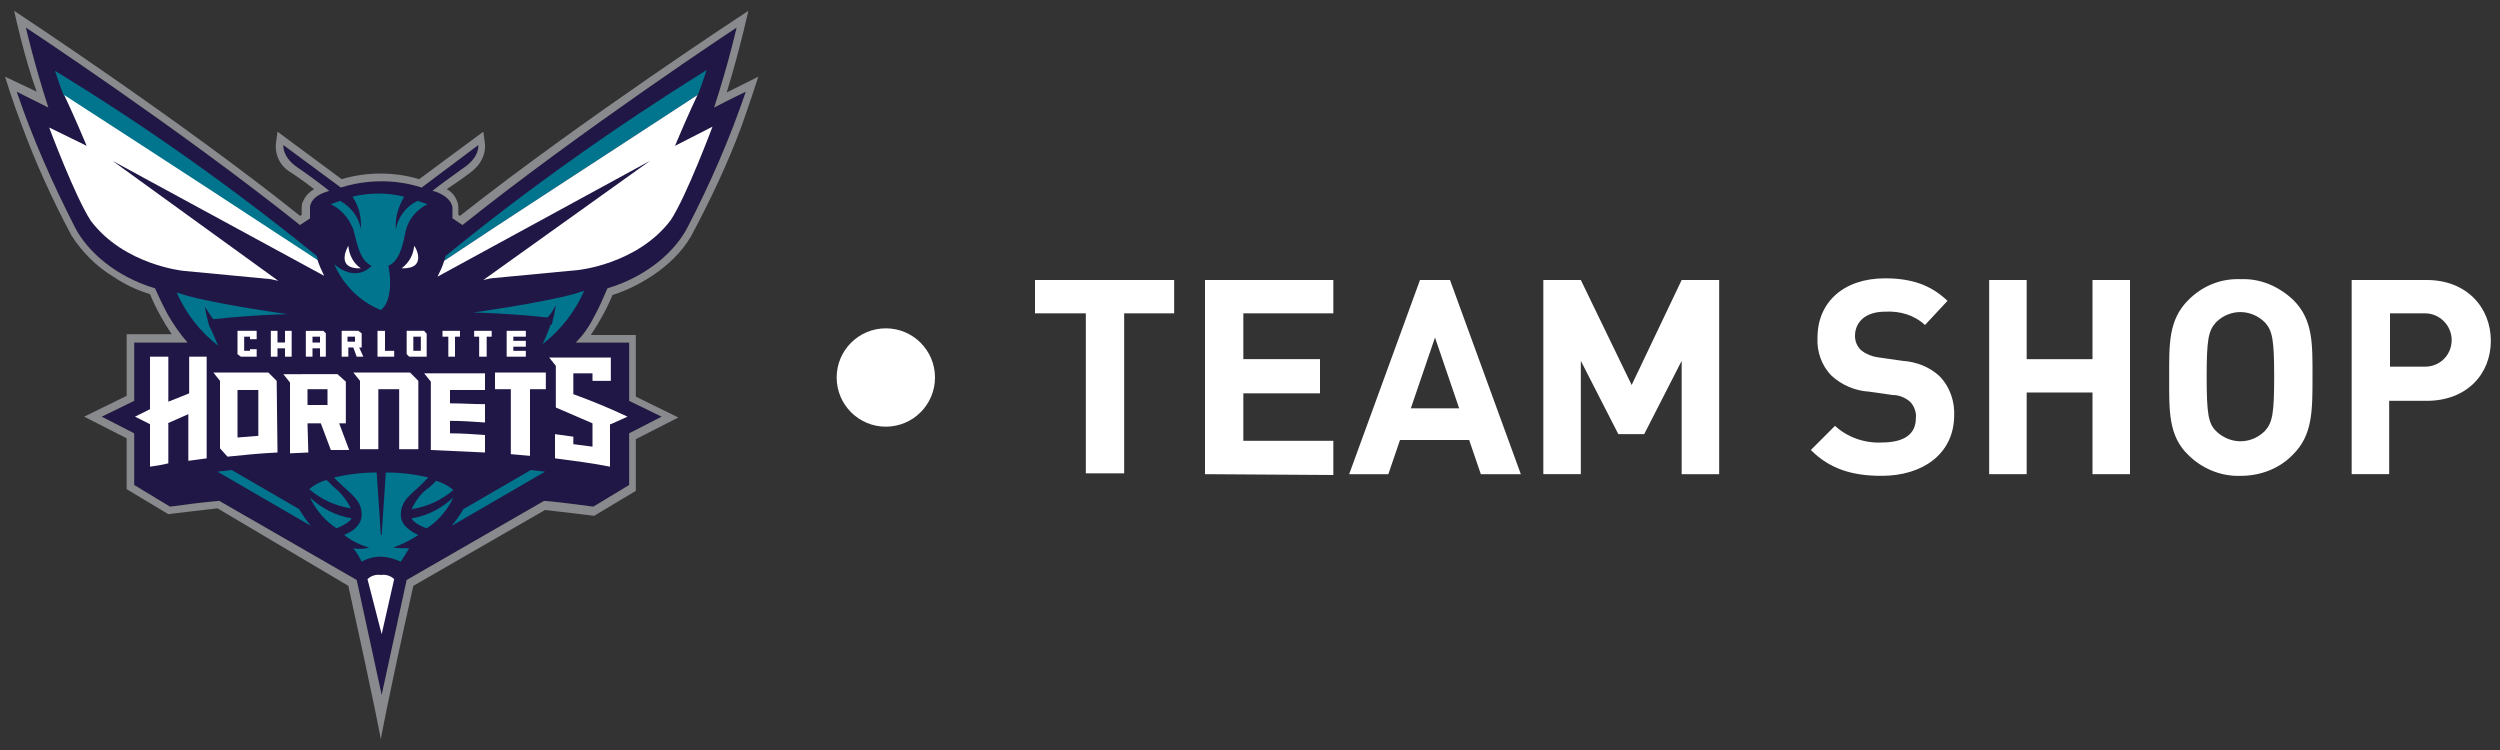 <?xml version="1.0" encoding="utf-8"?>
<!-- Generator: Adobe Illustrator 24.3.0, SVG Export Plug-In . SVG Version: 6.00 Build 0)  -->
<svg version="1.1" id="Layer_1" xmlns="http://www.w3.org/2000/svg" xmlns:xlink="http://www.w3.org/1999/xlink" x="0px" y="0px"
	 viewBox="0 0 300 90" style="enable-background:new 0 0 300 90;" xml:space="preserve">
<rect x="0" y="0" width="300" height="90" fill="#333333" stroke="none"/>
<style type="text/css">
	.st0{fill:#FFFFFF;}
	.st1{fill:#201747;}
	.st2{fill:#00758D;}
	.st3{fill:#898A8D;}
</style>
<g id="CHOR">
	<path class="st0" d="M134.9,37.6v19.2h-4.6V37.6h-6.1v-4h16.7v4H134.9z"/>
	<path class="st0" d="M144.6,56.9V33.6H160v4h-10.8v5.5h9.2v4.1h-9.2v5.7H160v4.1L144.6,56.9z"/>
	<path class="st0" d="M177.7,56.9l-1.4-4.1H168l-1.4,4.1h-4.7l8.5-23.3h3.6l8.5,23.3H177.7z M172.2,40.5l-2.9,8.5h5.8L172.2,40.5z"
		/>
	<path class="st0" d="M201.8,56.9V43.3l-4.5,8.8h-3.1l-4.5-8.8v13.6h-4.5V33.6h4.5l6.1,12.6l6-12.6h4.5v23.3H201.8z"/>
	<path class="st0" d="M225.8,57.1c-3.5,0-6.2-0.8-8.5-3.1l2.9-2.9c1.5,1.4,3.6,2.1,5.6,2c2.7,0,4.1-1,4.1-2.9c0.1-0.7-0.2-1.5-0.7-2
		c-0.6-0.5-1.3-0.8-2.1-0.8l-2.8-0.4c-1.7-0.1-3.3-0.8-4.5-1.9c-1.2-1.2-1.8-2.9-1.7-4.6c0-4.2,3.1-7.1,8.1-7.1
		c3.2,0,5.5,0.8,7.5,2.7L231,39c-1.3-1.2-3-1.7-4.8-1.6c-2.4,0-3.6,1.3-3.6,2.9c0,0.6,0.2,1.2,0.7,1.7c0.6,0.5,1.4,0.8,2.2,0.9
		l2.8,0.4c1.6,0.1,3.2,0.7,4.4,1.8c1.3,1.3,1.9,3.1,1.8,4.9C234.4,54.5,230.7,57.1,225.8,57.1z"/>
	<path class="st0" d="M251.1,56.9v-9.8h-7.9v9.8h-4.5V33.6h4.5v9.5h7.9v-9.5h4.5v23.3H251.1z"/>
	<path class="st0" d="M275.2,54.5c-1.6,1.7-3.9,2.6-6.3,2.6c-2.4,0.1-4.7-0.9-6.3-2.5c-2.4-2.3-2.3-5.3-2.3-9.3s-0.1-6.9,2.3-9.3
		c1.7-1.7,3.9-2.6,6.3-2.5c2.4-0.1,4.6,0.9,6.3,2.5c2.4,2.4,2.3,5.3,2.3,9.3S277.5,52.2,275.2,54.5z M271.8,38.7
		c-1.6-1.6-4.1-1.7-5.8-0.1c0,0-0.1,0.1-0.1,0.1c-0.9,1-1.1,2.1-1.1,6.5s0.2,5.6,1.1,6.5c1.6,1.6,4.1,1.7,5.8,0.1
		c0,0,0.1-0.1,0.1-0.1c0.9-1,1.1-2.1,1.1-6.5S272.7,39.7,271.8,38.7z"/>
	<path class="st0" d="M291.2,48.1h-4.5v8.8h-4.5V33.6h9c4.8,0,7.7,3.3,7.7,7.3S296,48.1,291.2,48.1z M291,37.6h-4.2V44h4.2
		c1.8,0,3.2-1.4,3.2-3.2C294.2,39.1,292.8,37.6,291,37.6z"/>
	<circle class="st0" cx="106.3" cy="45.3" r="5.9"/>
	<g id="CHOR-2">
		<path class="st1" d="M22.5,41.1h-6.4v7L12.2,50l3.9,2v6.2l4.3,2.6c1.6-0.2,3.6-0.5,5.9-0.7l16.5,9.5l3,13.8l3-13.8l16.5-9.5
			c2.3,0.2,4.3,0.5,5.9,0.7l4.3-2.6V52l3.9-2l-3.9-1.9v-7h-6.4c0.9-0.9,1.6-1.9,2.2-3.1c0.5-0.9,1-2,1.6-3.4
			c4.7-1.4,8.1-4.4,9.6-7.3c2.7-5.2,5.1-10.7,7-16.3c0,0-1.7,0.8-3.8,1.9c1.7-5.2,2.7-9.6,2.7-9.6S69.9,15.5,55.5,27l-1.2-0.8
			c0-0.1,0-1.2,0-1.2s0.1-1.2-2-2l-0.4-0.1c1-0.8,2.7-2,3.8-2.8c1.9-1.3,1.7-2.7,1.7-2.7l-6.8,5.1c-3.1-1-6.5-1-9.7,0L34,17.4
			c0,0-0.2,1.4,1.7,2.7c1.2,0.8,2.8,2,3.8,2.8L39.2,23c-2.2,0.7-2,2-2,2s0,1.1,0,1.2L36,27C21.6,15.5,3.1,3.3,3.1,3.3s1,4.4,2.7,9.6
			C3.6,11.8,2,11,2,11c1.9,5.6,4.3,11,7,16.3c1.5,2.9,4.9,5.9,9.6,7.3c0,0,0.8,1.8,1.5,3.1C20.8,38.9,21.6,40.1,22.5,41.1L22.5,41.1
			z"/>
		<path class="st2" d="M53.5,30.7c-0.1,0.2-0.1,0.4-0.2,0.6C59.7,27,71,19.7,83.7,11.4c0,0,0,0.3,1.1-3
			C73.9,15.2,63.4,22.6,53.5,30.7z"/>
		<path class="st2" d="M38,30.7C28,22.6,17.6,15.2,6.6,8.5c1.1,3.3,1.1,3,1.1,3c12.7,8.2,24,15.6,30.4,19.8
			C38.1,31.1,38.1,30.9,38,30.7L38,30.7z"/>
		<path class="st2" d="M26.2,41.5c-2.2-1.7-3.9-3.9-5-6.4l1.3,0.4c4.1,1.1,12,2.2,12,2.2c-3.8,0.1-7,0.4-8.9,0.6
			c-0.4-0.5-0.7-1-1-1.5c0.1,0.8,0.3,1.6,0.5,2.3l0,0C25.5,39.8,25.8,40.7,26.2,41.5L26.2,41.5z M45.7,37.2c-2.5-1-4.5-3-5.6-5.5
			c1.4,1.2,3.1,1.6,4.5,0.2c-1.7-0.7-1.9-3.8-2.3-4.6c-0.5-1.2-1.4-2.2-2.6-2.8l1.1-0.4c1.3,0.7,2.3,2,2.5,3.4
			c0.1-1.4-0.2-2.7-1-3.9c2-0.5,4.2-0.5,6.2,0c-0.7,1.2-1.1,2.5-1,3.9c0.3-1.5,1.2-2.7,2.6-3.4l1.2,0.4c-1.2,0.6-2.1,1.6-2.5,2.8
			c-0.3,0.8-0.5,3.9-2.2,4.6C47.1,34.3,46.7,36.5,45.7,37.2L45.7,37.2z"/>
		<path class="st2" d="M66.2,39L66.2,39c0.2-0.8,0.4-1.6,0.5-2.4c-0.3,0.6-0.6,1.1-1,1.5c-1.8-0.2-5.1-0.5-8.9-0.6
			c0,0,7.9-1.1,12-2.2l1.3-0.4c-1.1,2.5-2.8,4.7-5,6.4c0.4-0.8,0.7-1.6,1-2.4L66.2,39z"/>
		<path class="st2" d="M35.9,61.1l-8.1-4.7l-1.7,0.2l11.2,6.5C36.8,62.5,36.3,61.8,35.9,61.1L35.9,61.1z"/>
		<path class="st2" d="M55.6,61.1l8.1-4.7l1.7,0.2l-11.2,6.5C54.7,62.5,55.2,61.8,55.6,61.1L55.6,61.1z"/>
		<path class="st2" d="M42.2,62.2c-1.9-0.3-3.6-1.2-5-2.5c0.7,1.5,1.8,2.8,3.2,3.7C40.3,63.4,41.8,62.9,42.2,62.2L42.2,62.2z"/>
		<path class="st2" d="M40,58.4c-0.2-0.2-0.5-0.5-0.8-0.8c-0.8,0.2-1.5,0.6-2.1,1.1c1.4,1.2,3.1,2,5,2.3C41.6,60,40.9,59.1,40,58.4z
			"/>
		<path class="st2" d="M45.7,66.8c-0.8,0-1.6,0.2-2.3,0.6c-0.3-0.6-0.6-1.1-1-1.6c0.6,0.1,1.3,0.1,1.9-0.1c-1.1-0.3-2.1-0.8-3-1.5
			l0,0l0.4-0.2l0,0c0.4-0.2,0.8-0.4,1.1-0.8c0.4-0.4,0.6-0.9,0.6-1.4c0-1.8-1.2-2.4-2.5-3.7c-0.3-0.3-0.6-0.5-0.8-0.8
			c1.7-0.4,3.4-0.6,5.1-0.6l0.5,7.5h0.1l0.5-7.5c1.7,0,3.5,0.2,5.1,0.6c-0.3,0.3-0.6,0.6-0.8,0.8c-1.3,1.3-2.5,1.9-2.5,3.7
			c0,0.5,0.2,1,0.6,1.4c0.3,0.3,0.7,0.6,1.1,0.8l0,0l0.4,0.2l0,0c-0.9,0.6-1.9,1.1-3,1.5c0.6,0.1,1.3,0.1,1.9,0.1
			c-0.3,0.5-0.7,1.1-1,1.6C47.2,67,46.4,66.8,45.7,66.8L45.7,66.8z"/>
		<path class="st2" d="M51.2,63.4c1.4-0.9,2.5-2.2,3.2-3.7c-1.4,1.3-3.1,2.2-5,2.5C49.7,62.9,51.2,63.4,51.2,63.4L51.2,63.4z"/>
		<path class="st2" d="M49.4,61.1c1.9-0.3,3.6-1.1,5-2.3c-0.6-0.5-1.3-0.9-2.1-1.1c-0.2,0.3-0.5,0.5-0.8,0.8
			C50.6,59.1,49.9,60,49.4,61.1L49.4,61.1z"/>
		<path class="st0" d="M43.3,32.2c-0.9-0.6-1.4-1.6-1.5-2.7C41.8,29.5,40.1,32.3,43.3,32.2z"/>
		<path class="st0" d="M48.2,32.2c0.9-0.7,1.4-1.6,1.5-2.7C49.8,29.5,51.4,32.3,48.2,32.2z"/>
		<path class="st0" d="M47.3,69.5c-0.4-0.4-1-0.6-1.6-0.5c-0.6-0.1-1.2,0.1-1.6,0.5l1.7,6.6L47.3,69.5L47.3,69.5z"/>
		<polygon class="st0" points="58.4,40.4 58.4,42.8 57.5,42.8 57.5,40.4 56.9,40.4 56.9,39.7 59,39.7 59,40.4 58.4,40.4 		"/>
		<polygon class="st0" points="54.6,40.4 54.6,42.8 53.8,42.8 53.8,40.4 53.1,40.4 53.1,39.7 55.2,39.7 55.2,40.4 54.6,40.4 		"/>
		<path class="st0" d="M42.6,41h-0.9v-0.6h0.9V41z M43.1,41.7h0.3V40L43,39.7h-2v3.1h0.8v-1.1h0.6l0.4,1.1h0.8L43.1,41.7L43.1,41.7z
			"/>
		<polygon class="st0" points="63.1,40.4 63.1,39.7 60.8,39.7 60.8,42.8 63.1,42.8 63.1,42.1 61.6,42.1 61.6,41.6 63.1,41.6 
			63.1,40.9 61.6,40.9 61.6,40.4 63.1,40.4 		"/>
		<polygon class="st0" points="46.2,42.1 46.2,39.7 45.3,39.7 45.3,42.8 47.3,42.8 47.3,42.1 46.2,42.1 		"/>
		<path class="st0" d="M50.5,42.1h-0.9v-1.7h0.9C50.5,40.4,50.5,42.1,50.5,42.1z M50.9,39.7h-2.1v2.8l0.3,0.3h2.1v-2.8
			C51.2,40.1,50.9,39.7,50.9,39.7z"/>
		<path class="st0" d="M37.5,41.1v-0.7h0.9v0.7H37.5z M39.1,42.8v-2.8l-0.3-0.3h-2.1v3.1h0.8v-1h0.9v1H39.1z"/>
		<polygon class="st0" points="34.2,39.7 34.2,41.1 33.3,41.1 33.3,39.7 32.5,39.7 32.5,42.8 33.3,42.8 33.3,41.8 34.2,41.8 
			34.2,42.8 35,42.8 35,39.7 34.2,39.7 		"/>
		<path class="st0" d="M81,17.5c1.5-3.6,2.7-6.1,2.7-6.1C71,19.7,59.7,27,53.3,31.3c-0.2,0.7-0.5,1.3-0.8,1.9l25.5-13.9L58,33.6
			l0.9-0.2l10.5-1c0,0,7.1-0.7,11.1-6c1.9-2.9,5-11.2,5-11.2L81,17.5z"/>
		<path class="st0" d="M20.1,50.8l2.5-1.1v5.6l2.2-0.3V42.8h-2.1c0,0,0,4.4,0,4.4l-2.5,1v-5.4h-2.2v6.3c0,0-1.8,0.9-1.8,0.9l1.8,0.9
			V56c0.7-0.1,1.4-0.2,2.2-0.4V50.8z"/>
		<path class="st0" d="M36.9,46.7h2.4v1.9h-2.4V46.7L36.9,46.7z M36.9,50.8h1.6c0.4,1,0.8,2.2,1.2,3.2h2.2c-0.4-1-0.8-2.2-1.2-3.2
			h0.8v-5l-1-0.9H34l0.8,1v8.5l2.2-0.1L36.9,50.8L36.9,50.8z"/>
		<path class="st0" d="M45.4,46.7h2.5v7.2h2.3v-8.2l-1-1h-6.8l0.8,1v8.2h2.2V46.7z"/>
		<path class="st0" d="M58.2,52.2C56.8,52.1,55.4,52,54,52v-1.5c1.4,0,2.8,0.1,4.2,0.2v-2.2c-1.4,0-2.8-0.1-4.2-0.1v-1.6h4.2v-2
			h-7.3l0.8,1V54c2.2,0.1,4.4,0.2,6.5,0.3C58.2,54.3,58.2,52.2,58.2,52.2z"/>
		<path class="st0" d="M63.6,46.7h1.9v-2h-6.1v2h1.9v7.8l2.3,0.2V46.7L63.6,46.7z"/>
		<path class="st0" d="M31,52.3l-2.5,0.2v-5.7H31V52.3z M33.2,45.7l-1-1h-6.6l0.8,1v8.1l0.9,1c1.9-0.2,3.9-0.4,6-0.5L33.2,45.7
			L33.2,45.7z"/>
		<path class="st0" d="M73.3,50.9l2-0.9c-2.1-1-4.3-1.9-6.5-2.7v-2.5h2.3v0.9h2.2v-2.8h-7.4l0.8,1v5l4.4,1.9v2.8l-2.3-0.3v-0.9
			l-2.2-0.3V55c2.3,0.3,4.6,0.6,6.6,1V50.9L73.3,50.9z"/>
		<polygon class="st0" points="30,41.9 30,42.1 29.3,42.1 29.3,40.4 30,40.4 30,40.7 30.8,40.7 30.8,39.7 28.5,39.7 28.5,42.5 
			28.9,42.8 30.8,42.8 30.8,41.9 30,41.9 		"/>
		<path class="st0" d="M10.4,17.5c-1.5-3.6-2.7-6.1-2.7-6.1c12.7,8.2,24,15.6,30.4,19.8c0.2,0.6,0.5,1.3,0.8,1.9L13.5,19.3
			l19.9,14.4l-0.9-0.2l-10.5-1c0,0-7.1-0.7-11.1-6c-1.9-2.9-5-11.2-5-11.2L10.4,17.5L10.4,17.5z"/>
		<path class="st3" d="M22.5,41.1h-6.4v7L12.2,50l3.9,2v6.2l4.3,2.6c1.6-0.2,3.6-0.5,5.9-0.7l16.5,9.5l3,13.8l3-13.8l16.5-9.5
			c2.3,0.2,4.3,0.5,5.9,0.7l4.3-2.6V52l3.9-2l-3.9-1.9v-7h-6.4c0.9-0.9,1.6-1.9,2.2-3.1c0.5-0.9,1-2,1.6-3.4
			c4.7-1.4,8.1-4.4,9.6-7.3c2.7-5.2,5.1-10.7,7-16.3c0,0-1.7,0.8-3.8,1.9c1.7-5.2,2.7-9.6,2.7-9.6S69.9,15.5,55.5,27l-1.2-0.8
			c0-0.1,0-1.2,0-1.2s0.1-1.2-2-2l-0.4-0.1c1-0.8,2.7-2,3.8-2.8c1.9-1.3,1.7-2.7,1.7-2.7l-6.8,5.1c-3.1-1-6.5-1-9.7,0L34,17.4
			c0,0-0.2,1.4,1.7,2.7c1.2,0.8,2.8,2,3.8,2.8L39.2,23c-2.2,0.7-2,2-2,2s0,1.1,0,1.2L36,27C21.6,15.5,3.1,3.3,3.1,3.3s1,4.4,2.7,9.6
			C3.6,11.8,2,11,2,11c1.9,5.6,4.3,11,7,16.3c1.5,2.9,4.9,5.9,9.6,7.3c0,0,0.8,1.8,1.5,3.1C20.8,38.9,21.6,40.1,22.5,41.1L22.5,41.1
			z M89,15.1c-1.7,4.6-3.8,9-6.1,13.3c-2.3,3.9-6.8,6.2-9.4,7c-0.7,1.7-1.6,3.3-2.6,4.8h5.4v7.4l5.1,2.5l-5.1,2.6v6.2l-5,3
			c0,0-4-0.5-5.9-0.7l-15.8,9.1c-3.2,14.3-3.9,18.4-3.9,18.4s-0.7-3.9-3.9-18.4L26.1,61c-1.9,0.2-5.9,0.7-5.9,0.7l-5-3v-6.1L10.1,50
			l5.1-2.5v-7.4h5.4c-1-1.5-1.9-3.1-2.6-4.8c-1.6-0.5-3.1-1.2-4.4-2.1c-2-1.2-3.7-2.9-5-4.9c-2.3-4.3-4.3-8.7-6-13.3
			c-0.9-2.3-2-5.8-2-5.8l3.8,1.8C2.9,6.9,1.7,1.3,1.7,1.3l0,0c0,0,20.2,13.3,34.3,24.6l0.2-0.1c0-0.2,0-0.5,0-0.7
			c0-0.3,0-0.5,0.1-0.8c0.3-0.7,0.7-1.2,1.4-1.6c-1-0.8-2.9-2.1-3.1-2.2c-1-0.7-1.6-1.9-1.5-3.2l0.2-1.5l7.7,5.7
			c3-0.9,6.3-0.9,9.3,0l7.7-5.7l0.2,1.5c0.1,1.2-0.5,2.4-1.5,3.2c-0.2,0.2-2,1.5-3.1,2.2c0.6,0.3,1.1,0.9,1.3,1.6
			c0.1,0.2,0.1,0.5,0.1,0.8c0,0.2,0,0.5,0,0.7l0.2,0.1C69.9,14.3,89.8,1.3,89.8,1.3l0,0c0,0-1,4.6-2.6,9.8L91,9.2
			C90.1,12,89,15.1,89,15.1z"/>
	</g>
</g>
</svg>
